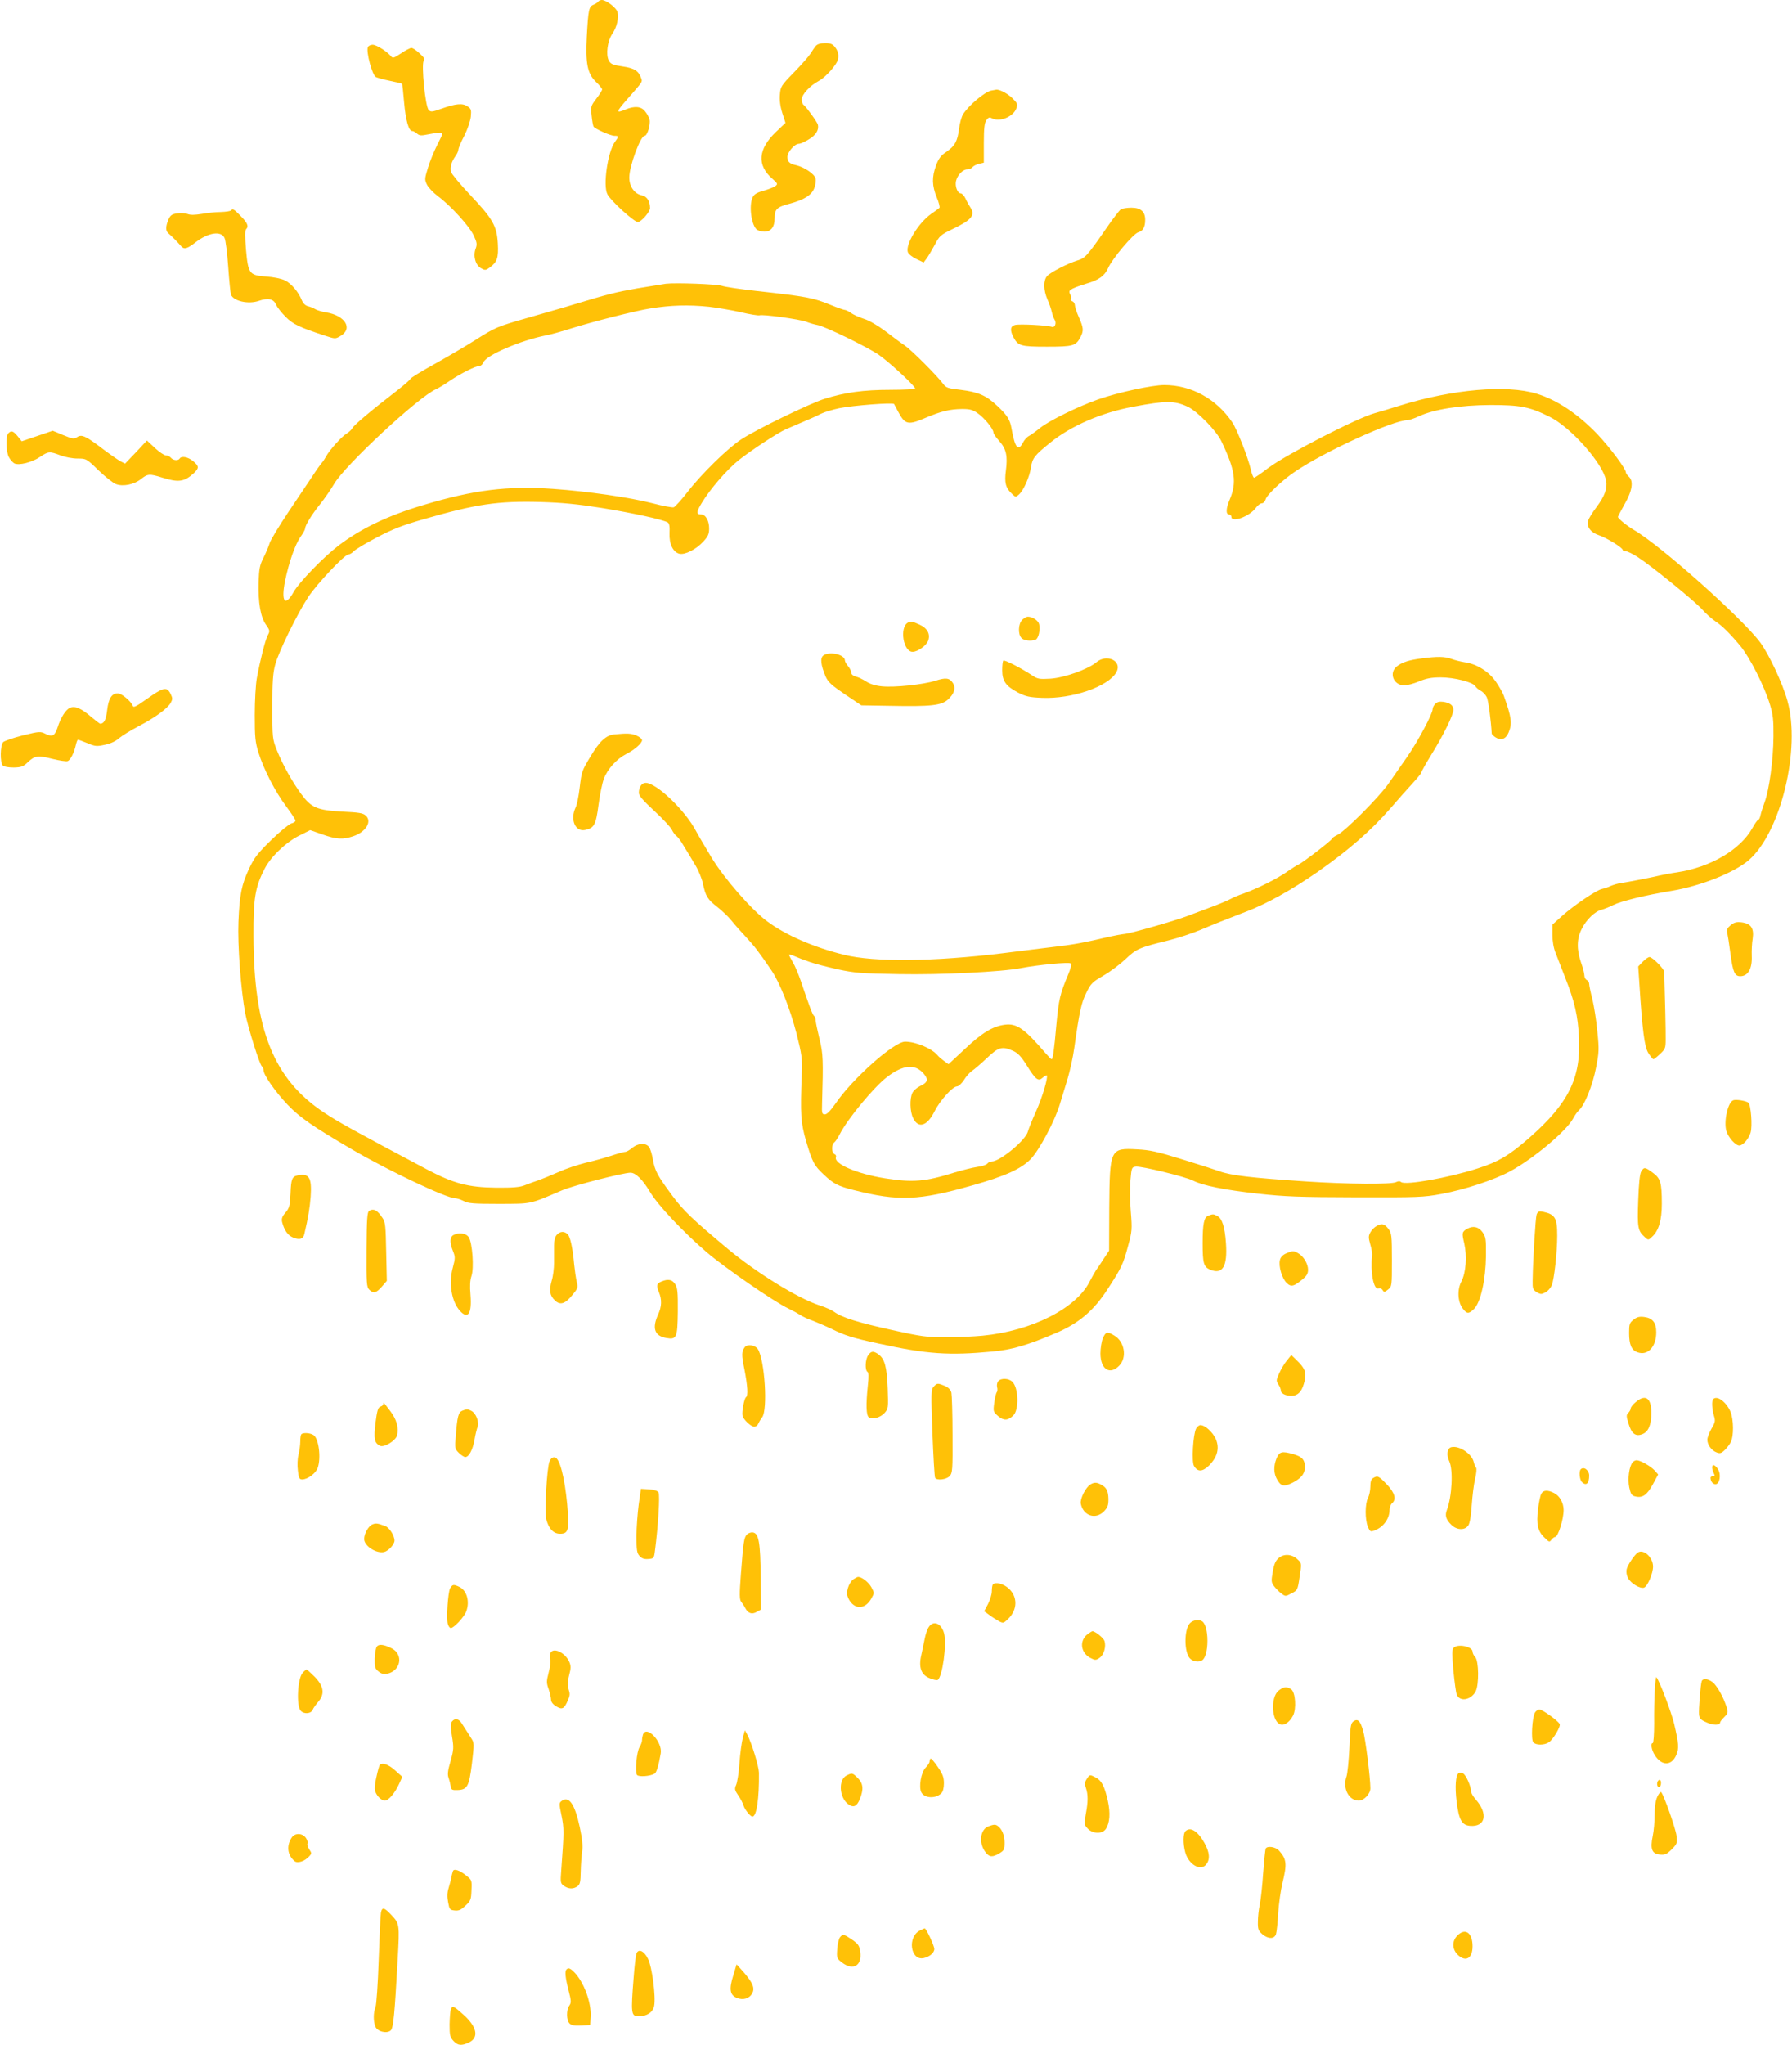 <?xml version="1.0" standalone="no"?>
<!DOCTYPE svg PUBLIC "-//W3C//DTD SVG 20010904//EN"
 "http://www.w3.org/TR/2001/REC-SVG-20010904/DTD/svg10.dtd">
<svg version="1.0" xmlns="http://www.w3.org/2000/svg"
 width="1122pt" height="1280pt" viewBox="0 0 1122 1280"
 preserveAspectRatio="xMidYMid meet">
<g transform="translate(0,1280) scale(0.1,-0.1)"
fill="#ffc107" stroke="none">
<path d="M3745 12789 c-4 -5 -17 -14 -30 -19 -28 -11 -32 -33 -41 -197 -9
-171 4 -234 57 -285 22 -21 39 -42 39 -48 0 -5 -16 -31 -36 -57 -35 -46 -36
-50 -30 -106 3 -32 9 -63 12 -69 10 -15 106 -58 132 -58 27 0 27 -4 2 -38 -45
-62 -76 -273 -47 -328 21 -41 167 -174 191 -174 20 0 76 64 76 87 0 44 -19 73
-50 80 -47 9 -80 55 -80 112 0 71 70 261 96 261 17 0 38 71 31 102 -4 14 -16
37 -28 51 -24 32 -66 35 -122 12 -63 -26 -61 -17 9 63 98 111 96 109 90 129
-17 49 -42 66 -117 77 -62 9 -75 15 -87 36 -20 37 -9 124 22 169 28 40 41 98
32 136 -7 26 -70 75 -98 75 -9 0 -20 -5 -23 -11z"/>
<path d="M5108 12513 c-8 -10 -23 -31 -33 -48 -10 -16 -56 -69 -103 -117 -82
-84 -85 -90 -89 -140 -3 -35 2 -74 15 -115 l20 -62 -60 -57 c-112 -107 -120
-208 -22 -293 34 -30 35 -33 18 -46 -11 -7 -44 -21 -75 -29 -42 -12 -59 -23
-67 -42 -23 -50 -9 -166 24 -199 9 -8 31 -15 49 -15 43 0 65 29 65 85 0 55 14
69 90 89 94 25 141 54 158 98 8 21 12 48 8 62 -7 27 -70 70 -121 82 -42 9 -55
22 -55 52 0 30 45 82 71 82 10 0 38 12 63 28 44 26 64 58 57 91 -3 16 -76 116
-91 126 -5 3 -10 19 -10 34 0 30 52 86 107 115 29 15 79 64 106 106 23 33 21
72 -4 104 -16 21 -29 26 -63 26 -29 0 -48 -6 -58 -17z"/>
<path d="M2303 12505 c-11 -32 27 -173 50 -187 10 -5 50 -16 89 -24 40 -8 74
-17 76 -18 1 -2 7 -54 12 -115 10 -114 29 -181 51 -181 7 0 20 -7 30 -16 15
-13 26 -14 69 -5 28 6 61 11 74 11 22 0 22 -2 -16 -76 -21 -42 -48 -108 -59
-146 -20 -66 -21 -72 -6 -103 9 -19 40 -51 69 -73 81 -60 197 -188 224 -246
21 -45 22 -56 12 -83 -17 -45 -1 -103 34 -122 25 -14 29 -14 55 5 46 34 55 60
50 150 -6 110 -32 155 -174 305 -62 66 -115 130 -119 143 -7 29 2 62 27 98 11
14 19 33 19 41 0 9 16 48 37 87 21 42 38 93 41 120 4 43 2 50 -22 65 -31 21
-74 16 -164 -16 -56 -20 -65 -21 -78 -7 -21 21 -47 286 -31 307 9 10 3 21 -26
47 -20 19 -43 34 -51 34 -8 0 -37 -15 -65 -34 -45 -30 -52 -32 -63 -18 -25 30
-91 72 -115 72 -13 0 -26 -7 -30 -15z"/>
<path d="M6205 12233 c-44 -11 -141 -94 -175 -148 -10 -16 -21 -57 -25 -90
-10 -79 -26 -108 -79 -145 -35 -23 -49 -42 -65 -85 -27 -73 -26 -126 4 -200
14 -33 21 -62 17 -66 -4 -4 -27 -21 -52 -38 -81 -58 -161 -190 -146 -239 4
-12 28 -31 53 -43 l46 -22 18 24 c10 13 33 52 51 85 31 59 35 63 122 105 108
52 132 82 104 127 -10 15 -25 42 -33 60 -8 17 -22 32 -30 32 -20 0 -37 45 -29
78 9 37 43 72 70 72 12 0 27 6 33 14 7 8 26 18 42 21 l29 7 0 122 c0 94 4 127
16 144 12 17 19 20 34 12 49 -26 135 9 154 63 8 23 6 31 -19 56 -29 32 -84 62
-107 60 -7 -1 -22 -4 -33 -6z"/>
<path d="M7018 11490 c-9 -6 -52 -61 -94 -123 -115 -166 -130 -183 -177 -197
-60 -18 -169 -74 -191 -98 -24 -27 -23 -88 2 -146 11 -24 23 -59 27 -77 4 -18
12 -41 18 -50 14 -22 1 -53 -18 -45 -26 10 -201 19 -229 12 -30 -7 -34 -32
-11 -76 29 -55 45 -60 210 -60 165 0 181 5 210 60 21 40 19 58 -10 124 -14 31
-25 65 -25 75 0 10 -7 22 -16 25 -8 3 -13 10 -9 16 3 5 1 19 -5 29 -9 17 -6
23 17 35 16 8 53 21 83 30 80 23 116 49 138 98 26 59 159 217 189 224 29 8 43
32 43 78 0 52 -28 76 -87 76 -27 0 -56 -5 -65 -10z"/>
<path d="M1446 11483 c-4 -5 -33 -9 -64 -10 -32 0 -85 -6 -119 -12 -44 -7 -71
-8 -90 0 -15 5 -45 7 -66 3 -32 -5 -41 -12 -53 -40 -18 -44 -18 -70 2 -86 18
-15 54 -51 78 -79 19 -22 37 -17 89 23 81 63 162 75 183 28 7 -14 17 -95 23
-181 6 -86 14 -164 17 -173 16 -41 109 -62 175 -39 58 20 93 12 108 -25 7 -16
34 -50 60 -76 47 -47 87 -65 248 -118 62 -20 63 -20 95 -1 80 47 28 129 -92
148 -25 4 -54 13 -65 19 -11 7 -32 16 -46 19 -17 4 -31 18 -39 37 -22 54 -67
106 -106 125 -23 11 -72 21 -118 24 -106 8 -112 17 -126 171 -6 75 -6 118 0
124 19 19 10 40 -32 83 -44 45 -50 48 -62 36z"/>
<path d="M4170 11024 c-19 -3 -100 -16 -180 -29 -135 -24 -180 -35 -395 -100
-44 -14 -168 -49 -275 -80 -211 -60 -217 -63 -348 -146 -49 -31 -159 -96 -245
-144 -87 -48 -157 -91 -157 -96 0 -4 -35 -35 -77 -68 -166 -128 -278 -222
-286 -240 -5 -9 -21 -25 -37 -35 -31 -18 -109 -105 -129 -144 -7 -13 -19 -31
-27 -40 -8 -9 -36 -48 -61 -87 -26 -38 -93 -139 -149 -222 -56 -84 -108 -170
-115 -190 -6 -21 -24 -63 -39 -93 -24 -48 -28 -69 -31 -155 -3 -128 12 -216
46 -265 25 -36 26 -40 11 -67 -16 -31 -47 -155 -68 -268 -7 -38 -13 -142 -13
-230 0 -140 3 -169 23 -235 34 -107 104 -244 173 -336 32 -43 59 -84 59 -90 0
-7 -12 -15 -26 -18 -14 -4 -71 -50 -125 -103 -85 -83 -106 -109 -139 -179 -47
-100 -60 -161 -67 -334 -6 -144 15 -426 43 -575 18 -91 90 -321 104 -330 6 -4
10 -14 10 -24 0 -29 73 -134 150 -215 76 -80 157 -136 405 -281 228 -133 591
-305 645 -305 11 0 35 -8 53 -17 27 -15 60 -18 222 -18 209 1 186 -4 395 85
70 30 379 109 427 110 33 0 76 -42 122 -119 49 -83 206 -250 356 -379 112 -96
422 -310 511 -352 27 -13 60 -31 74 -40 14 -10 51 -27 83 -38 31 -12 83 -35
115 -50 77 -39 133 -57 292 -91 305 -67 443 -76 715 -50 120 11 217 39 395
115 144 61 238 140 326 277 86 132 97 156 127 269 25 91 26 103 17 215 -6 65
-6 154 -2 198 7 77 8 80 34 83 34 4 310 -63 357 -87 62 -32 199 -59 406 -82
172 -19 257 -22 615 -23 387 -1 423 0 535 21 146 27 328 87 429 141 148 80
356 255 396 332 10 19 27 43 38 53 34 31 84 155 105 264 19 97 20 114 8 229
-6 68 -21 159 -31 201 -11 42 -20 85 -20 95 0 10 -7 21 -15 24 -8 4 -15 16
-15 29 0 12 -9 48 -21 81 -28 82 -27 150 5 211 28 57 83 110 124 119 15 4 48
17 74 30 48 24 202 62 368 89 179 30 388 113 479 191 200 172 328 697 242 999
-31 111 -115 289 -170 364 -115 154 -623 607 -792 705 -40 23 -99 71 -99 81 0
3 19 38 41 78 49 85 58 145 28 173 -10 9 -19 21 -19 27 0 23 -100 156 -178
239 -122 127 -253 215 -381 254 -188 57 -523 28 -851 -73 -63 -20 -137 -42
-163 -49 -112 -31 -557 -260 -669 -345 -43 -33 -81 -59 -86 -59 -5 0 -14 23
-20 50 -18 78 -87 253 -116 296 -100 148 -257 234 -426 234 -78 0 -289 -46
-415 -90 -127 -45 -302 -131 -361 -177 -27 -22 -59 -45 -72 -52 -12 -6 -29
-25 -37 -41 -30 -58 -50 -33 -71 85 -10 59 -26 84 -88 143 -71 67 -119 88
-231 102 -80 9 -92 13 -110 38 -37 50 -198 211 -239 239 -23 15 -77 55 -121
89 -48 36 -102 68 -135 78 -30 10 -67 26 -81 37 -15 10 -32 19 -39 19 -6 0
-44 13 -83 29 -117 48 -149 54 -473 90 -98 11 -195 25 -214 32 -36 11 -288 20
-350 13z m268 -144 c52 -6 141 -21 199 -34 58 -14 111 -22 118 -20 19 8 250
-24 293 -40 20 -8 51 -17 68 -20 46 -7 309 -135 385 -186 63 -43 229 -196 229
-212 0 -4 -69 -8 -154 -8 -171 0 -285 -16 -416 -57 -95 -31 -421 -189 -519
-253 -83 -54 -248 -215 -336 -329 -38 -49 -77 -92 -86 -96 -9 -3 -69 8 -133
25 -144 37 -408 75 -622 90 -286 20 -498 -6 -813 -101 -223 -66 -391 -147
-532 -254 -96 -74 -244 -227 -280 -289 -54 -97 -81 -63 -54 69 24 116 62 224
95 273 17 23 30 47 30 53 0 20 40 86 93 152 30 37 70 96 90 130 69 117 526
542 637 591 14 6 54 30 90 55 66 44 159 91 184 91 7 0 18 10 23 23 21 45 230
135 388 167 33 6 108 27 167 46 128 40 398 109 488 123 131 21 239 24 368 11z
m2999 -626 c61 -29 178 -149 210 -215 87 -181 98 -259 52 -367 -23 -53 -25
-92 -4 -92 8 0 15 -7 15 -15 0 -39 112 2 152 55 12 17 29 30 39 30 9 0 19 10
23 24 7 28 105 121 184 174 189 128 614 322 704 322 10 0 43 11 71 24 93 44
261 70 447 71 188 0 246 -11 369 -72 135 -65 337 -293 357 -401 9 -48 -9 -98
-61 -167 -25 -33 -48 -71 -52 -84 -10 -39 17 -74 68 -91 48 -16 149 -78 149
-92 0 -4 8 -8 18 -8 11 0 46 -17 78 -38 88 -57 357 -276 403 -328 22 -25 60
-59 84 -75 40 -26 91 -77 155 -154 58 -71 148 -247 184 -365 19 -63 23 -96 22
-200 -1 -144 -26 -330 -55 -410 -11 -30 -23 -67 -26 -82 -3 -16 -9 -28 -13
-28 -5 0 -22 -24 -38 -53 -76 -136 -262 -245 -472 -277 -36 -5 -83 -14 -105
-19 -59 -14 -205 -42 -245 -48 -19 -2 -48 -11 -65 -18 -16 -8 -41 -16 -55 -19
-35 -7 -179 -105 -250 -169 l-60 -54 0 -64 c0 -40 7 -82 20 -114 11 -27 37
-96 59 -152 60 -151 81 -242 87 -378 13 -253 -66 -412 -310 -626 -125 -110
-194 -151 -326 -193 -180 -58 -451 -106 -477 -85 -8 7 -18 7 -32 0 -28 -15
-304 -13 -563 4 -347 23 -472 38 -543 64 -16 6 -118 39 -225 72 -164 51 -210
61 -290 65 -170 9 -172 4 -175 -367 l-1 -267 -32 -48 c-17 -27 -39 -60 -49
-73 -9 -14 -27 -46 -40 -71 -84 -169 -362 -310 -671 -340 -53 -5 -156 -10
-229 -10 -119 0 -151 4 -336 45 -210 46 -315 78 -364 114 -15 11 -57 30 -93
41 -137 45 -394 204 -574 354 -221 185 -275 236 -345 330 -95 128 -110 156
-123 228 -6 35 -17 71 -26 81 -22 25 -69 21 -104 -8 -16 -14 -36 -25 -45 -25
-8 0 -47 -11 -86 -24 -40 -13 -111 -33 -160 -44 -48 -12 -125 -37 -170 -58
-45 -20 -102 -43 -127 -52 -25 -8 -63 -22 -85 -31 -30 -12 -72 -16 -180 -15
-174 2 -264 26 -435 116 -440 233 -556 297 -641 354 -316 209 -440 519 -442
1104 -1 236 10 306 69 421 38 76 135 168 218 209 l68 34 77 -27 c87 -31 128
-33 193 -11 79 27 119 92 78 129 -17 16 -43 20 -148 25 -158 9 -193 24 -257
111 -55 75 -115 182 -152 274 -27 69 -28 74 -28 270 0 160 4 213 18 265 22 82
139 320 208 425 57 85 227 265 251 265 8 0 23 9 33 20 10 11 75 50 144 86 101
53 160 76 296 115 327 94 461 114 727 107 139 -4 231 -13 383 -37 193 -31 386
-73 416 -91 10 -7 13 -26 11 -67 -3 -68 22 -119 62 -129 35 -8 106 28 150 77
30 32 36 47 36 82 0 48 -22 87 -50 87 -32 0 -31 15 5 74 51 85 158 208 228
264 77 62 250 175 297 195 155 66 189 81 222 98 20 10 71 25 113 34 84 17 338
37 343 26 1 -3 15 -28 30 -56 39 -72 60 -76 163 -32 101 43 155 56 233 57 49
0 67 -5 98 -27 41 -28 98 -98 98 -120 0 -7 16 -31 36 -53 44 -49 54 -93 42
-185 -10 -76 -2 -109 38 -146 23 -22 24 -22 44 -4 29 26 67 112 75 170 9 58
23 76 124 157 130 104 317 185 515 222 207 39 259 39 343 0z"/>
<path d="M6400 8920 c-25 -25 -27 -91 -4 -114 16 -16 59 -21 88 -10 18 7 31
63 22 97 -5 23 -42 47 -71 47 -8 0 -24 -9 -35 -20z"/>
<path d="M5683 8902 c-52 -33 -27 -182 31 -182 32 0 88 40 98 71 14 41 -6 77
-54 99 -48 22 -57 23 -75 12z"/>
<path d="M5155 8697 c-21 -16 -16 -59 14 -131 16 -36 36 -54 121 -112 l103
-69 181 -3 c254 -5 319 2 361 39 40 36 51 73 31 104 -21 32 -44 35 -109 14
-76 -24 -256 -43 -335 -35 -42 4 -76 15 -100 31 -20 13 -49 27 -64 30 -17 5
-28 14 -28 25 0 9 -9 27 -20 40 -11 13 -20 29 -20 36 0 37 -96 59 -135 31z"/>
<path d="M8902 8679 c-79 -10 -123 -24 -156 -50 -52 -41 -21 -119 47 -119 17
0 59 11 92 25 46 19 78 25 136 25 85 0 203 -30 217 -56 5 -9 20 -21 33 -28 13
-6 30 -24 38 -40 10 -21 26 -143 31 -228 0 -4 11 -15 25 -24 33 -21 64 -10 81
32 23 55 18 94 -30 228 -5 16 -27 55 -48 86 -43 65 -122 115 -199 125 -24 4
-61 13 -82 21 -41 15 -87 16 -185 3z"/>
<path d="M6865 8655 c-54 -45 -201 -97 -288 -103 -70 -4 -81 -2 -115 21 -68
45 -173 99 -180 92 -4 -4 -7 -31 -7 -60 0 -68 23 -100 99 -140 49 -25 72 -30
150 -33 187 -8 416 70 466 161 38 69 -59 117 -125 62z"/>
<path d="M8987 8395 c-9 -9 -17 -24 -17 -34 0 -29 -92 -201 -160 -299 -36 -51
-87 -125 -115 -165 -58 -84 -271 -298 -320 -322 -19 -9 -35 -20 -35 -24 0 -10
-186 -152 -211 -163 -10 -4 -39 -22 -66 -41 -59 -43 -187 -107 -273 -138 -36
-12 -74 -29 -86 -36 -12 -7 -68 -31 -125 -52 -57 -21 -122 -46 -144 -54 -71
-28 -349 -107 -390 -112 -22 -2 -69 -11 -105 -19 -149 -35 -211 -47 -330 -61
-69 -8 -217 -27 -330 -41 -435 -53 -805 -57 -995 -10 -190 47 -364 122 -481
209 -97 71 -269 268 -348 398 -38 63 -83 139 -99 169 -68 129 -247 300 -314
300 -25 0 -43 -26 -43 -63 0 -17 26 -47 95 -111 53 -49 103 -102 112 -120 8
-17 22 -35 29 -39 7 -4 29 -33 47 -65 19 -31 51 -83 70 -116 20 -32 41 -84 48
-115 16 -79 30 -102 92 -149 29 -23 69 -61 87 -84 19 -24 60 -70 91 -103 51
-55 84 -97 160 -210 52 -76 116 -240 155 -390 35 -139 38 -158 34 -260 -10
-251 -6 -303 27 -417 40 -134 50 -153 111 -210 61 -58 89 -72 188 -97 281 -71
406 -66 744 30 204 58 302 102 362 163 53 53 153 240 184 345 13 42 35 114 49
161 14 47 33 132 41 190 33 234 45 285 76 347 28 58 38 67 107 107 42 24 104
71 138 103 67 64 85 72 272 118 57 14 147 44 200 66 92 39 138 57 283 113 131
50 285 136 448 249 198 139 336 260 456 398 49 57 113 129 142 160 28 31 52
60 52 65 0 6 28 55 61 109 75 120 139 251 139 281 0 28 -19 44 -62 51 -25 3
-39 0 -51 -12z m-3917 -1616 c30 -11 109 -31 175 -46 107 -23 148 -26 384 -30
262 -5 645 14 766 38 103 20 299 39 309 29 6 -6 0 -32 -17 -72 -50 -119 -58
-153 -73 -313 -14 -161 -22 -215 -30 -215 -3 0 -19 17 -37 37 -133 155 -181
189 -256 179 -76 -10 -143 -51 -250 -152 l-102 -95 -28 20 c-15 11 -34 27 -41
36 -36 43 -136 85 -203 85 -69 0 -329 -231 -434 -385 -33 -47 -55 -70 -68 -70
-18 0 -20 6 -18 65 8 274 7 315 -16 406 -12 50 -23 102 -24 115 0 13 -5 27
-10 30 -9 6 -30 62 -83 219 -14 41 -36 94 -50 117 -13 23 -24 44 -24 47 0 4
17 -1 38 -10 20 -9 62 -25 92 -35z m1274 -557 c30 -14 50 -35 85 -91 56 -90
72 -102 100 -76 12 10 23 16 25 14 10 -10 -28 -139 -68 -227 -24 -53 -46 -109
-50 -124 -13 -54 -175 -188 -227 -188 -9 0 -22 -6 -28 -14 -6 -7 -35 -17 -63
-20 -28 -4 -92 -20 -142 -35 -182 -57 -261 -64 -436 -36 -176 28 -321 91 -306
132 3 8 -1 16 -9 19 -19 8 -20 58 -2 73 8 6 24 30 36 54 49 95 212 292 294
355 101 78 177 85 231 21 31 -36 25 -55 -25 -78 -18 -9 -39 -27 -46 -41 -18
-36 -16 -119 5 -160 33 -66 88 -48 134 45 34 67 113 155 140 155 10 0 29 18
43 39 13 22 36 48 51 58 15 10 57 46 93 80 73 70 96 76 165 45z"/>
<path d="M3845 8203 c-51 -5 -92 -44 -148 -138 -55 -92 -55 -92 -68 -198 -6
-51 -17 -105 -25 -121 -36 -75 -3 -154 59 -141 57 12 68 32 84 155 8 62 23
137 34 166 23 61 80 124 141 155 50 25 98 67 98 86 0 8 -16 21 -35 29 -33 14
-58 15 -140 7z"/>
<path d="M52 10088 c-17 -17 -15 -113 3 -148 8 -16 24 -34 34 -40 29 -15 112
6 163 41 51 34 58 35 126 9 29 -11 76 -20 107 -20 55 0 56 0 133 -75 43 -41
91 -79 108 -85 44 -17 113 -3 156 31 43 34 53 35 136 9 100 -31 136 -26 195
28 35 33 34 44 -4 76 -31 26 -73 34 -84 16 -9 -15 -41 -12 -55 5 -7 8 -21 15
-32 15 -10 0 -41 21 -68 46 l-50 47 -68 -73 -69 -72 -29 15 c-16 9 -65 43
-109 76 -109 83 -134 94 -162 75 -20 -13 -29 -11 -88 13 l-65 27 -97 -33 -97
-33 -25 31 c-28 34 -40 38 -59 19z"/>
<path d="M996 8475 c-16 -8 -58 -36 -94 -62 -49 -35 -67 -43 -70 -32 -10 28
-70 79 -94 79 -38 0 -58 -30 -67 -104 -7 -61 -19 -85 -43 -86 -4 0 -28 19 -55
41 -63 55 -104 73 -136 58 -26 -12 -57 -61 -76 -121 -18 -54 -32 -62 -75 -42
-34 17 -39 16 -143 -9 -59 -15 -114 -34 -123 -42 -19 -20 -21 -128 -2 -147 7
-7 35 -12 68 -12 47 1 60 6 87 32 45 43 65 45 155 22 44 -11 87 -17 95 -14 18
6 42 54 52 102 4 17 10 32 13 32 4 0 30 -10 60 -22 47 -20 58 -21 108 -10 35
7 68 22 89 41 19 16 74 50 122 75 102 53 182 111 202 147 12 22 12 29 0 54
-17 36 -34 40 -73 20z"/>
<path d="M10837 7010 c-21 -17 -27 -28 -23 -45 3 -13 13 -74 21 -136 15 -113
26 -139 61 -139 49 0 76 48 72 128 -1 31 1 80 6 108 9 64 -10 93 -69 101 -32
4 -46 0 -68 -17z"/>
<path d="M10285 6780 l-28 -29 7 -103 c19 -297 32 -402 57 -440 13 -20 27 -37
31 -38 4 0 23 15 42 33 32 30 35 36 35 92 1 46 -4 257 -9 422 0 18 -74 93 -92
93 -8 0 -27 -13 -43 -30z"/>
<path d="M10852 5913 c-34 -13 -60 -132 -43 -192 12 -40 57 -91 81 -91 23 0
59 41 71 81 12 41 2 174 -14 187 -15 12 -78 22 -95 15z"/>
<path d="M10276 5468 c-9 -16 -15 -71 -19 -182 -6 -169 -3 -190 42 -230 21
-19 22 -19 46 4 41 38 60 104 60 205 0 132 -8 160 -57 195 -49 36 -54 36 -72
8z"/>
<path d="M1863 5443 c-34 -7 -41 -23 -44 -114 -4 -76 -7 -89 -31 -118 -22 -25
-26 -39 -22 -59 13 -51 35 -84 69 -98 40 -16 63 -10 70 20 26 110 34 163 40
236 8 119 -9 148 -82 133z"/>
<path d="M2311 5221 c-12 -8 -15 -53 -16 -242 -1 -213 0 -234 17 -251 26 -26
42 -22 78 18 l32 37 -4 181 c-3 159 -5 186 -22 211 -33 51 -57 63 -85 46z"/>
<path d="M9621 5198 c-7 -21 -23 -277 -25 -416 -1 -47 2 -55 26 -70 24 -14 30
-14 54 -1 15 7 33 28 40 45 15 37 34 206 34 309 0 111 -13 134 -87 150 -28 6
-34 3 -42 -17z"/>
<path d="M7564 5190 c-26 -10 -34 -51 -34 -171 0 -126 6 -148 47 -166 78 -32
109 20 99 165 -7 103 -24 155 -54 171 -24 13 -29 13 -58 1z"/>
<path d="M8620 5127 c-13 -7 -31 -24 -39 -39 -13 -23 -14 -33 -2 -75 8 -26 13
-57 12 -68 -12 -108 9 -219 40 -210 10 4 21 -1 26 -10 8 -14 12 -14 34 4 24
19 24 22 24 184 0 153 -2 168 -21 194 -25 33 -40 37 -74 20z"/>
<path d="M9185 5108 c-31 -18 -33 -25 -17 -91 18 -80 11 -181 -18 -238 -27
-51 -23 -126 7 -167 27 -37 39 -37 72 -5 42 42 73 182 75 333 1 105 -1 118
-22 148 -25 34 -59 42 -97 20z"/>
<path d="M3486 5071 c-11 -12 -17 -36 -17 -67 0 -27 0 -76 0 -109 0 -33 -6
-84 -15 -112 -17 -61 -12 -92 21 -123 33 -31 64 -21 109 35 34 41 36 47 27 82
-5 21 -12 70 -16 108 -9 102 -24 173 -41 190 -21 20 -47 19 -68 -4z"/>
<path d="M2838 5069 c-22 -13 -23 -47 -2 -99 15 -37 15 -45 -1 -105 -27 -99
-7 -215 47 -272 49 -52 73 -14 64 101 -5 57 -3 92 6 119 17 49 6 208 -17 243
-17 26 -64 32 -97 13z"/>
<path d="M8053 4955 c-21 -9 -35 -23 -39 -41 -10 -38 12 -114 41 -143 28 -28
46 -24 103 24 24 20 32 35 32 58 0 37 -29 85 -62 103 -29 17 -36 16 -75 -1z"/>
<path d="M4144 4780 c-33 -13 -36 -25 -19 -66 20 -49 19 -90 -5 -143 -38 -84
-22 -132 50 -145 67 -12 72 0 74 165 1 123 -2 149 -17 172 -18 28 -44 33 -83
17z"/>
<path d="M10228 4540 c-25 -19 -28 -28 -28 -83 0 -73 15 -108 53 -121 64 -23
117 35 117 125 0 60 -22 89 -75 96 -31 4 -46 0 -67 -17z"/>
<path d="M6905 4424 c-8 -20 -15 -63 -15 -95 0 -101 60 -138 119 -75 48 51 32
148 -31 186 -46 28 -55 25 -73 -16z"/>
<path d="M4663 4368 c-20 -27 -21 -48 -2 -139 20 -104 24 -165 10 -174 -11 -6
-27 -91 -22 -115 4 -24 53 -70 73 -70 10 0 22 8 25 18 4 9 15 28 25 41 36 47
16 361 -27 427 -17 26 -66 33 -82 12z"/>
<path d="M5436 4318 c-19 -26 -21 -94 -5 -104 8 -5 9 -29 3 -83 -13 -122 -11
-190 6 -202 24 -15 73 -2 99 28 23 26 23 31 19 153 -5 135 -19 186 -59 214
-31 22 -45 20 -63 -6z"/>
<path d="M8057 4284 c-16 -19 -37 -55 -48 -80 -19 -42 -19 -47 -5 -69 9 -13
16 -31 16 -40 0 -21 46 -37 82 -30 34 8 53 35 67 94 11 52 1 78 -51 128 l-33
32 -28 -35z"/>
<path d="M6250 4155 c-7 -8 -10 -25 -7 -37 4 -12 2 -27 -2 -32 -5 -6 -12 -36
-16 -67 -7 -54 -6 -56 25 -83 35 -29 60 -28 94 4 37 35 34 172 -5 211 -23 23
-71 25 -89 4z"/>
<path d="M5846 4121 c-17 -18 -17 -38 -8 -290 6 -149 13 -275 17 -281 11 -18
71 -11 91 11 18 20 19 39 18 258 0 130 -4 249 -7 264 -5 19 -19 33 -42 43 -44
18 -48 18 -69 -5z"/>
<path d="M10241 4024 c-17 -14 -31 -32 -31 -39 0 -8 -7 -20 -15 -28 -13 -13
-13 -21 1 -66 19 -65 45 -85 88 -67 36 14 55 57 55 128 2 98 -36 125 -98 72z"/>
<path d="M10727 4043 c-11 -10 -8 -61 4 -103 10 -33 9 -42 -15 -82 -14 -25
-26 -56 -26 -69 0 -32 26 -68 58 -80 20 -8 29 -6 49 13 14 13 32 36 40 52 19
37 18 141 -2 190 -26 61 -84 104 -108 79z"/>
<path d="M2400 4012 c0 -6 -8 -13 -18 -16 -15 -5 -21 -24 -31 -102 -12 -100
-7 -125 27 -143 25 -14 100 31 108 65 12 47 -3 100 -41 150 -46 61 -45 60 -45
46z"/>
<path d="M2894 3970 c-24 -10 -31 -37 -40 -156 -7 -79 -6 -83 19 -108 14 -14
33 -26 40 -26 23 0 47 45 58 108 5 31 14 67 19 80 12 29 -9 86 -38 101 -24 13
-29 13 -58 1z"/>
<path d="M7489 3858 c-19 -36 -29 -209 -13 -234 23 -38 53 -37 95 4 52 53 66
108 41 166 -20 43 -67 86 -96 86 -8 0 -21 -10 -27 -22z"/>
<path d="M1887 3823 c-4 -3 -7 -24 -7 -45 0 -22 -5 -59 -11 -83 -7 -26 -8 -68
-4 -100 5 -47 10 -55 27 -55 34 0 85 38 97 72 22 62 7 182 -25 205 -19 14 -66
18 -77 6z"/>
<path d="M9088 3742 c-27 -5 -33 -49 -14 -88 26 -55 17 -222 -15 -306 -13 -33
-6 -59 28 -92 34 -34 86 -36 107 -3 9 14 17 62 21 127 4 58 13 131 21 164 8
34 11 63 6 70 -5 6 -12 22 -15 36 -12 51 -91 103 -139 92z"/>
<path d="M7993 3673 c-20 -50 -19 -96 4 -135 23 -40 41 -44 87 -23 61 29 86
59 86 103 0 46 -18 65 -75 81 -69 19 -84 15 -102 -26z"/>
<path d="M3441 3654 c-17 -37 -33 -322 -20 -366 15 -57 45 -88 85 -88 54 0 59
23 45 186 -16 169 -47 288 -77 292 -14 2 -24 -5 -33 -24z"/>
<path d="M10222 3647 c-22 -26 -32 -104 -21 -157 9 -41 15 -51 36 -56 46 -12
74 7 111 74 l34 63 -23 26 c-26 27 -89 63 -112 63 -8 0 -19 -6 -25 -13z"/>
<path d="M10720 3614 c0 -8 5 -24 10 -35 8 -15 7 -19 -5 -19 -8 0 -15 -4 -15
-9 0 -23 14 -41 31 -41 27 0 37 62 15 95 -19 28 -36 33 -36 9z"/>
<path d="M9897 3603 c-12 -12 -7 -64 7 -79 27 -27 46 -10 46 40 0 34 -34 59
-53 39z"/>
<path d="M8598 3549 c-13 -7 -18 -23 -18 -53 0 -24 -7 -57 -15 -72 -19 -37
-19 -134 -1 -179 14 -33 17 -34 43 -24 54 20 93 73 93 127 0 16 7 35 15 42 30
25 18 67 -33 120 -51 53 -57 55 -84 39z"/>
<path d="M6828 3509 c-30 -17 -67 -91 -61 -121 15 -75 91 -101 144 -49 24 25
29 37 29 78 -1 51 -12 73 -47 91 -26 14 -42 15 -65 1z"/>
<path d="M3999 3383 c-7 -54 -14 -144 -14 -199 0 -87 3 -105 19 -123 15 -16
29 -21 55 -19 35 3 36 4 42 53 20 153 32 348 22 364 -7 10 -27 17 -60 19 l-50
3 -14 -98z"/>
<path d="M9650 3450 c-6 -11 -15 -54 -20 -96 -12 -94 -2 -139 41 -179 28 -28
31 -29 43 -12 7 9 18 17 23 17 18 0 53 110 53 168 0 45 -24 89 -60 107 -40 20
-67 19 -80 -5z"/>
<path d="M2333 3259 c-25 -9 -53 -57 -53 -92 0 -44 77 -93 126 -81 27 7 64 48
64 71 0 31 -32 82 -58 91 -49 18 -57 19 -79 11z"/>
<path d="M4677 3196 c-19 -19 -23 -50 -38 -248 -10 -130 -9 -161 2 -174 7 -9
18 -25 24 -37 18 -35 42 -44 73 -26 l27 15 -2 200 c-2 219 -12 277 -49 282
-12 2 -28 -4 -37 -12z"/>
<path d="M10254 3082 c-20 -14 -63 -77 -69 -103 -4 -17 -1 -38 8 -56 18 -34
77 -69 101 -60 22 9 56 89 56 132 0 57 -60 112 -96 87z"/>
<path d="M8007 3049 c-21 -18 -30 -39 -38 -87 -10 -58 -10 -66 8 -90 11 -14
31 -35 45 -45 26 -20 27 -20 64 0 38 19 39 21 51 103 13 83 13 85 -10 107 -35
36 -87 40 -120 12z"/>
<path d="M5343 2915 c-13 -9 -28 -33 -34 -54 -9 -31 -8 -43 5 -70 35 -66 101
-66 140 1 21 37 21 37 2 73 -18 32 -60 65 -83 65 -5 0 -18 -7 -30 -15z"/>
<path d="M6217 2883 c-4 -3 -7 -23 -7 -42 0 -20 -11 -56 -24 -81 l-24 -45 32
-23 c17 -13 44 -30 60 -39 27 -14 30 -13 57 13 61 58 62 141 3 193 -33 29 -81
41 -97 24z"/>
<path d="M2818 2858 c-13 -26 -24 -184 -14 -223 4 -14 12 -25 19 -25 19 0 84
70 96 103 24 63 4 133 -44 155 -36 17 -42 15 -57 -10z"/>
<path d="M7451 2641 c-38 -38 -38 -184 0 -222 19 -19 55 -25 76 -11 20 13 33
61 33 122 0 61 -13 109 -33 122 -21 14 -57 8 -76 -11z"/>
<path d="M5815 2616 c-9 -13 -20 -46 -25 -72 -5 -27 -15 -72 -21 -101 -19 -78
-2 -126 52 -147 22 -9 44 -14 50 -11 30 19 58 225 40 292 -17 63 -67 83 -96
39z"/>
<path d="M6814 2575 c-57 -39 -51 -117 11 -151 31 -16 35 -17 59 -1 27 18 43
70 31 107 -6 18 -58 60 -75 60 -3 0 -15 -7 -26 -15z"/>
<path d="M2360 2495 c-7 -9 -13 -43 -14 -76 -1 -53 2 -63 24 -81 17 -14 33
-18 54 -14 86 18 104 121 28 159 -47 24 -79 28 -92 12z"/>
<path d="M9100 2485 c-9 -11 -9 -42 0 -142 7 -70 16 -138 21 -149 18 -48 91
-35 119 21 21 43 19 188 -3 213 -10 10 -17 25 -17 34 0 33 -96 52 -120 23z"/>
<path d="M3445 2450 c-3 -11 -4 -29 0 -39 3 -11 -1 -47 -10 -80 -14 -54 -14
-65 0 -103 8 -24 15 -53 15 -66 0 -14 11 -29 32 -42 38 -23 51 -16 74 39 13
29 13 42 4 68 -8 25 -8 44 3 86 12 44 12 60 2 84 -26 61 -106 97 -120 53z"/>
<path d="M1895 2330 c-32 -35 -41 -206 -12 -238 20 -22 65 -19 75 7 3 9 19 31
35 50 42 49 34 98 -24 157 -24 24 -46 44 -50 44 -3 0 -14 -9 -24 -20z"/>
<path d="M10361 2222 c-3 -48 -5 -142 -4 -209 0 -68 -4 -123 -9 -123 -15 0 -8
-42 12 -74 43 -70 107 -70 136 1 17 41 16 65 -14 194 -18 74 -92 270 -111 291
-3 4 -8 -32 -10 -80z"/>
<path d="M10655 2278 c-8 -21 -20 -181 -17 -211 3 -23 12 -33 48 -48 41 -19
84 -18 84 0 0 5 12 20 26 34 24 24 25 29 14 64 -19 58 -50 115 -78 146 -27 28
-69 36 -77 15z"/>
<path d="M8004 2217 c-48 -41 -43 -181 7 -208 26 -14 62 9 85 53 22 43 15 145
-11 164 -27 20 -50 17 -81 -9z"/>
<path d="M9610 2080 c-17 -32 -25 -167 -10 -185 16 -19 69 -19 98 0 28 20 76
101 67 115 -14 23 -108 90 -126 90 -10 0 -23 -9 -29 -20z"/>
<path d="M2830 2025 c-10 -12 -10 -31 0 -92 12 -72 11 -84 -9 -156 -18 -61
-20 -85 -12 -105 5 -15 11 -38 13 -52 3 -22 8 -25 41 -24 63 2 74 21 92 167
14 121 14 129 -3 155 -10 15 -23 36 -30 47 -7 11 -20 32 -30 47 -19 31 -43 36
-62 13z"/>
<path d="M8474 2026 c-17 -13 -20 -32 -25 -163 -4 -81 -12 -164 -19 -184 -25
-72 15 -149 77 -149 33 0 73 42 73 77 0 65 -31 312 -45 359 -18 64 -34 79 -61
60z"/>
<path d="M4651 1923 c-7 -27 -17 -97 -21 -158 -4 -60 -14 -122 -21 -137 -11
-25 -9 -32 13 -65 15 -21 29 -49 33 -63 8 -26 43 -70 56 -70 26 0 43 111 41
275 -1 40 -45 184 -73 238 l-15 27 -13 -47z"/>
<path d="M4026 1944 c-3 -9 -6 -24 -6 -35 0 -11 -7 -30 -15 -43 -19 -28 -30
-155 -17 -175 10 -14 83 -9 111 8 12 8 25 50 38 127 12 71 -88 178 -111 118z"/>
<path d="M5826 1793 c-3 -4 -6 -12 -6 -19 0 -7 -11 -24 -24 -37 -29 -29 -45
-122 -27 -156 20 -37 90 -40 125 -5 10 10 16 33 16 62 0 38 -7 58 -39 104 -21
31 -41 54 -45 51z"/>
<path d="M2375 1748 c-17 -52 -32 -130 -28 -151 6 -33 39 -67 63 -67 23 0 64
49 90 107 l19 42 -45 40 c-44 41 -90 54 -99 29z"/>
<path d="M9133 1702 c-19 -12 -24 -86 -13 -177 14 -115 33 -149 84 -153 97 -8
115 75 36 165 -17 19 -30 42 -30 53 0 31 -31 100 -49 110 -10 5 -22 6 -28 2z"/>
<path d="M5300 1687 c-52 -26 -46 -137 10 -179 34 -25 55 -15 74 33 24 60 21
96 -13 130 -33 33 -36 34 -71 16z"/>
<path d="M6804 1665 c-13 -20 -14 -31 -5 -56 14 -41 14 -86 -1 -165 -11 -61
-10 -65 12 -89 32 -34 93 -35 114 -2 25 38 29 99 12 177 -21 92 -39 126 -76
145 -37 19 -37 19 -56 -10z"/>
<path d="M10378 1648 c-7 -18 2 -39 13 -32 12 7 12 44 0 44 -5 0 -11 -6 -13
-12z"/>
<path d="M10377 1555 c-11 -24 -17 -61 -17 -112 0 -42 -5 -103 -12 -135 -17
-81 -5 -112 45 -116 32 -3 43 2 74 33 34 34 35 38 30 85 -5 44 -79 254 -96
273 -4 4 -15 -9 -24 -28z"/>
<path d="M3517 1528 c-17 -12 -17 -17 -1 -93 16 -80 16 -99 -2 -341 -6 -77 -5
-82 17 -98 29 -20 59 -21 85 -2 16 12 19 28 20 93 1 43 5 99 9 124 5 33 1 77
-15 153 -31 144 -67 197 -113 164z"/>
<path d="M6189 1369 c-53 -19 -62 -107 -18 -163 24 -31 43 -32 87 -6 29 18 32
24 32 68 0 44 -17 86 -44 104 -14 10 -24 9 -57 -3z"/>
<path d="M7422 1338 c-15 -15 -15 -80 -1 -132 21 -76 96 -120 131 -76 26 32
22 77 -12 137 -42 74 -88 101 -118 71z"/>
<path d="M1826 1298 c-34 -52 -26 -110 18 -147 19 -16 64 -1 92 30 16 17 16
20 0 44 -9 14 -14 30 -11 36 4 5 -1 21 -9 34 -22 33 -70 34 -90 3z"/>
<path d="M7925 1230 c-3 -5 -10 -74 -16 -152 -5 -79 -15 -168 -21 -198 -7 -30
-12 -79 -12 -108 -1 -47 3 -57 27 -78 36 -31 75 -32 86 -1 4 12 11 72 14 132
4 61 16 146 27 190 29 119 26 149 -23 203 -21 22 -71 30 -82 12z"/>
<path d="M2836 1088 c-3 -7 -7 -24 -10 -38 -2 -14 -10 -44 -17 -67 -9 -29 -10
-55 -3 -90 8 -44 11 -48 41 -51 25 -3 40 4 67 30 33 30 36 38 38 97 3 62 2 64
-32 91 -43 35 -79 46 -84 28z"/>
<path d="M2385 828 c-3 -18 -9 -152 -14 -298 -5 -146 -14 -278 -20 -293 -14
-35 -14 -87 -1 -121 12 -32 73 -47 97 -24 16 17 24 100 43 445 12 218 12 222
-39 276 -45 49 -59 52 -66 15z"/>
<path d="M5760 717 c-80 -40 -60 -190 23 -173 37 8 67 33 67 57 0 20 -51 129
-60 129 -3 0 -16 -6 -30 -13z"/>
<path d="M9125 685 c-34 -33 -34 -84 1 -119 50 -49 94 -25 94 52 0 85 -46 117
-95 67z"/>
<path d="M5259 674 c-7 -9 -15 -42 -17 -73 -4 -57 -3 -59 30 -85 70 -53 127
-19 114 69 -6 38 -13 48 -52 75 -52 35 -57 36 -75 14z"/>
<path d="M3985 573 c-4 -10 -12 -74 -17 -143 -19 -237 -17 -250 32 -250 51 0
88 25 96 65 11 59 -13 244 -39 295 -24 49 -59 65 -72 33z"/>
<path d="M4591 435 c-27 -86 -21 -122 22 -140 39 -16 78 -5 96 27 19 33 5 67
-53 134 l-44 49 -21 -70z"/>
<path d="M3547 473 c-12 -11 -7 -55 13 -132 17 -65 17 -77 4 -95 -19 -28 -18
-91 2 -111 12 -12 31 -15 73 -13 l56 3 3 53 c5 89 -43 218 -104 279 -24 24
-36 28 -47 16z"/>
<path d="M2823 223 c-4 -10 -7 -53 -8 -95 0 -67 3 -79 24 -102 28 -30 50 -32
97 -10 66 31 50 101 -40 179 -56 50 -64 53 -73 28z"/>
</g>
</svg>
